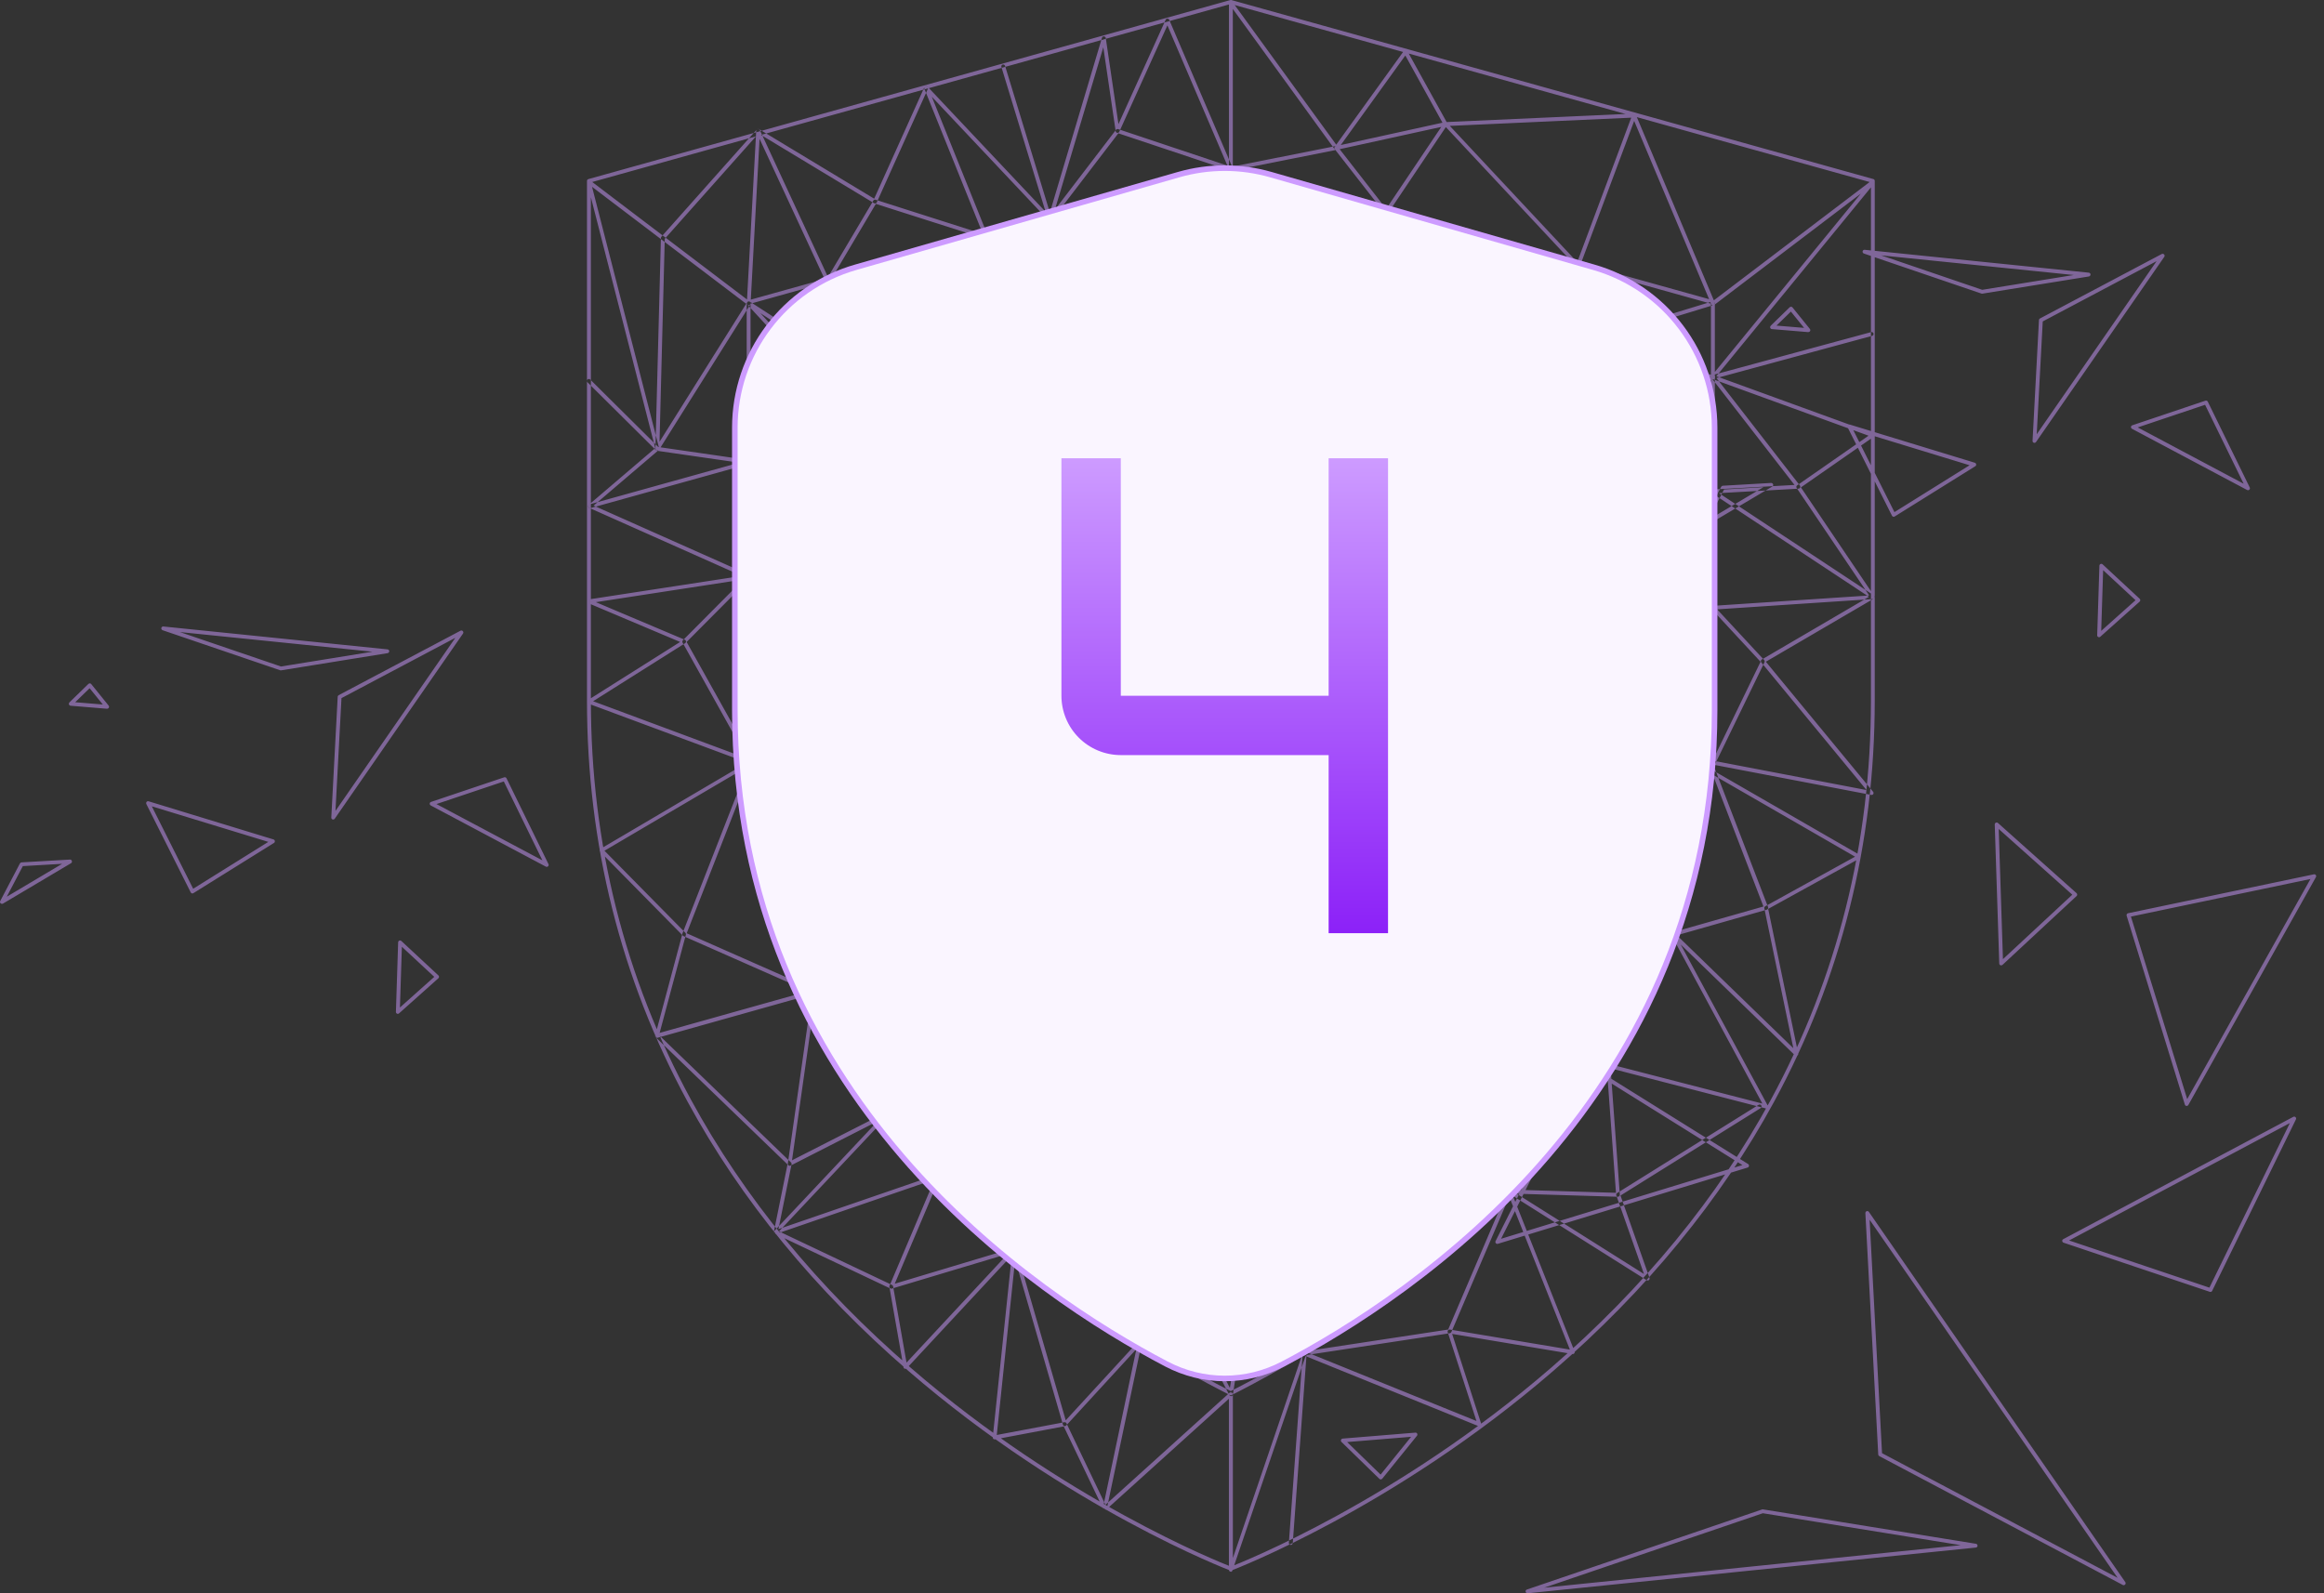<svg width="175" height="120" viewBox="0 0 175 120" fill="none" xmlns="http://www.w3.org/2000/svg">
<rect x="0" y="0" width="175" height="120" fill="#333333" stroke="none"/>
<g clip-path="url(#clip0_2878_1471)">
<path d="M92.685 118.374C92.685 118.374 92.668 118.374 92.66 118.374C92.588 118.361 92.538 118.302 92.538 118.231V105.349L83.303 113.695C83.27 113.725 83.224 113.741 83.177 113.729C83.131 113.72 83.094 113.691 83.073 113.649L80.101 107.432L74.928 108.409C74.882 108.418 74.835 108.405 74.802 108.371C74.768 108.342 74.752 108.296 74.756 108.25L76.189 94.555L68.283 103.048C68.246 103.09 68.187 103.102 68.137 103.09C68.082 103.073 68.044 103.031 68.036 102.976L66.988 97.019L58.365 92.928C58.323 92.907 58.294 92.869 58.285 92.823C58.277 92.777 58.29 92.731 58.323 92.698L66.091 84.444L59.535 87.789C59.489 87.814 59.43 87.81 59.384 87.776C59.338 87.743 59.317 87.692 59.325 87.638L61.136 74.894L49.52 78.16C49.47 78.172 49.415 78.16 49.377 78.122C49.34 78.084 49.327 78.03 49.34 77.98L51.364 70.413L45.198 64.154C45.164 64.121 45.152 64.079 45.156 64.033C45.16 63.987 45.19 63.949 45.227 63.928L56.257 57.434L44.297 52.991C44.246 52.97 44.209 52.924 44.205 52.869C44.2 52.815 44.225 52.76 44.272 52.731L51.214 48.35L44.293 45.425C44.234 45.399 44.196 45.336 44.205 45.273C44.213 45.211 44.263 45.156 44.326 45.148L55.867 43.375L44.381 38.256C44.334 38.235 44.305 38.193 44.297 38.143C44.288 38.093 44.309 38.042 44.347 38.013L49.34 33.75L44.209 13.741C44.192 13.683 44.217 13.62 44.267 13.582C44.318 13.549 44.385 13.549 44.435 13.586L56.252 22.557L56.944 9.855C56.944 9.788 56.994 9.734 57.061 9.721C57.124 9.709 57.191 9.742 57.221 9.805L62.347 20.868L65.764 15.108C65.797 15.049 65.869 15.02 65.932 15.045L74.014 17.623L69.604 6.678C69.579 6.611 69.604 6.54 69.658 6.502C69.717 6.464 69.793 6.472 69.843 6.523L79.053 16.29L84.037 9.776C84.075 9.725 84.142 9.709 84.2 9.725L92.542 12.513V0.226C92.538 0.164 92.576 0.109 92.639 0.088C92.698 0.067 92.765 0.088 92.802 0.143L100.62 10.895L105.726 3.815C105.756 3.773 105.806 3.756 105.852 3.756C105.902 3.756 105.948 3.79 105.969 3.832L108.933 9.193L123.043 8.556C123.106 8.556 123.161 8.589 123.182 8.644L129.055 22.62L140.931 13.599C140.989 13.557 141.073 13.561 141.123 13.616C141.174 13.67 141.178 13.754 141.132 13.808L129.239 28.338L141.065 32.635C141.115 32.651 141.153 32.698 141.161 32.752C141.17 32.807 141.144 32.861 141.098 32.89L135.611 36.709L141.132 44.892C141.161 44.934 141.165 44.993 141.14 45.039C141.119 45.085 141.069 45.118 141.019 45.118L129.302 45.894L132.844 49.713C132.886 49.759 132.895 49.822 132.869 49.876L128.933 57.992L140.046 64.397C140.092 64.423 140.117 64.473 140.117 64.523C140.117 64.573 140.088 64.624 140.042 64.649L133.146 68.455L135.406 79.35C135.418 79.413 135.389 79.476 135.334 79.505C135.28 79.535 135.209 79.526 135.162 79.484L126.56 71.138L133.113 83.27C133.142 83.32 133.133 83.383 133.1 83.429C133.062 83.475 133.004 83.496 132.949 83.479L121.279 80.465L121.974 89.977C121.974 90.019 121.962 90.057 121.937 90.09C121.907 90.12 121.87 90.128 121.828 90.136L113.855 89.897L118.566 101.782C118.587 101.832 118.579 101.886 118.545 101.928C118.512 101.97 118.462 101.991 118.407 101.979L109.348 100.465L111.536 107.235C111.553 107.29 111.536 107.349 111.499 107.386C111.461 107.424 111.398 107.437 111.344 107.416L98.311 102.138L92.802 118.29C92.781 118.348 92.727 118.386 92.664 118.386L92.685 118.374ZM92.689 104.875C92.689 104.875 92.731 104.875 92.748 104.888C92.802 104.913 92.836 104.963 92.836 105.022V117.355L98.105 101.891C98.118 101.853 98.147 101.824 98.181 101.807C98.218 101.79 98.26 101.79 98.294 101.807L111.18 107.026L109.013 100.327C108.996 100.277 109.009 100.226 109.042 100.189C109.076 100.151 109.126 100.13 109.176 100.138L118.214 101.647L113.515 89.797C113.498 89.751 113.502 89.7 113.532 89.658C113.561 89.617 113.607 89.6 113.653 89.596L121.685 89.839L120.985 80.289C120.985 80.243 121.002 80.197 121.035 80.168C121.069 80.138 121.119 80.126 121.165 80.138L132.71 83.119L125.869 70.447C125.835 70.384 125.852 70.304 125.911 70.262C125.965 70.22 126.049 70.224 126.099 70.275L135.041 78.948L132.857 68.413C132.844 68.35 132.874 68.288 132.928 68.258L139.69 64.523L128.682 58.176C128.615 58.139 128.589 58.055 128.623 57.988L132.572 49.843L128.891 45.873C128.853 45.831 128.841 45.772 128.862 45.722C128.883 45.672 128.933 45.634 128.988 45.63L140.755 44.85L135.292 36.755C135.246 36.688 135.263 36.6 135.33 36.554L140.704 32.815L128.946 28.543C128.9 28.526 128.866 28.489 128.853 28.447C128.841 28.401 128.853 28.355 128.883 28.317L140.126 14.58L129.08 22.972C129.042 23.002 128.996 23.01 128.954 22.997C128.912 22.985 128.874 22.955 128.858 22.913L122.951 8.858L108.853 9.495C108.803 9.495 108.749 9.47 108.719 9.419L105.823 4.179L100.734 11.239C100.704 11.277 100.662 11.297 100.616 11.297C100.57 11.297 100.528 11.277 100.499 11.239L92.832 0.675V12.719C92.836 12.765 92.815 12.811 92.777 12.836C92.74 12.865 92.689 12.869 92.647 12.857L84.213 10.04L79.187 16.605C79.162 16.638 79.12 16.659 79.078 16.663C79.032 16.663 78.994 16.646 78.965 16.617L70.166 7.286L74.4 17.799C74.42 17.849 74.408 17.912 74.37 17.954C74.332 17.996 74.274 18.013 74.219 17.992L65.953 15.355L62.456 21.253C62.427 21.299 62.377 21.329 62.322 21.325C62.268 21.325 62.222 21.291 62.197 21.241L57.196 10.455L56.521 22.846C56.521 22.901 56.487 22.947 56.437 22.972C56.391 22.993 56.332 22.989 56.286 22.955L44.582 14.072L49.633 33.762C49.646 33.817 49.633 33.871 49.587 33.909L44.699 38.08L56.428 43.303C56.487 43.328 56.521 43.391 56.512 43.454C56.504 43.517 56.454 43.567 56.391 43.58L44.867 45.353L51.57 48.187C51.62 48.208 51.654 48.254 51.658 48.309C51.662 48.363 51.637 48.413 51.591 48.443L44.661 52.815L56.63 57.263C56.68 57.284 56.718 57.33 56.722 57.384C56.726 57.439 56.701 57.493 56.651 57.523L45.517 64.075L51.612 70.258C51.65 70.296 51.662 70.346 51.65 70.396L49.671 77.795L61.258 74.542C61.304 74.529 61.354 74.542 61.392 74.571C61.429 74.605 61.446 74.651 61.442 74.701L59.639 87.391L66.695 83.794C66.757 83.76 66.833 83.777 66.875 83.836C66.917 83.89 66.913 83.97 66.867 84.024L58.658 92.744L67.172 96.781C67.214 96.802 67.244 96.839 67.252 96.885L68.262 102.628L76.265 94.031C76.307 93.984 76.374 93.972 76.433 93.997C76.491 94.022 76.525 94.081 76.516 94.144L75.058 108.078L80.147 107.118C80.21 107.105 80.277 107.139 80.306 107.198L83.24 113.339L92.58 104.905C92.609 104.88 92.643 104.867 92.677 104.867L92.689 104.875ZM118.826 20.151C118.788 20.151 118.747 20.134 118.721 20.105L108.874 9.57L104.515 16.064C104.49 16.102 104.443 16.127 104.397 16.127C104.351 16.127 104.305 16.106 104.276 16.072L100.507 11.235C100.478 11.197 100.469 11.142 100.486 11.096C100.503 11.05 100.545 11.012 100.591 11.004L108.82 9.197C108.82 9.197 108.828 9.197 108.833 9.197C108.862 9.197 108.895 9.197 108.925 9.218C108.925 9.218 108.933 9.222 108.933 9.227C108.941 9.231 108.95 9.239 108.954 9.248L118.768 19.744L122.913 8.652C122.943 8.577 123.027 8.539 123.102 8.568C123.178 8.598 123.215 8.682 123.186 8.757L118.96 20.067C118.944 20.113 118.902 20.151 118.851 20.159C118.843 20.159 118.83 20.159 118.822 20.159L118.826 20.151ZM100.876 11.235L104.381 15.733L108.531 9.558L100.88 11.235H100.876ZM92.719 12.861L100.65 11.285C100.729 11.268 100.78 11.193 100.763 11.113C100.746 11.033 100.671 10.983 100.591 11L92.66 12.576C92.58 12.593 92.53 12.668 92.547 12.748C92.559 12.819 92.622 12.865 92.689 12.865C92.698 12.865 92.706 12.865 92.719 12.865V12.861ZM79.069 16.659C79.132 16.659 79.191 16.617 79.208 16.554L83.081 3.559L84.012 9.885C84.02 9.948 84.07 9.998 84.133 10.006C84.196 10.015 84.259 9.981 84.284 9.922L87.906 1.912L92.551 12.769C92.584 12.844 92.668 12.878 92.744 12.844C92.819 12.811 92.853 12.727 92.819 12.652L88.044 1.492C88.023 1.438 87.969 1.404 87.91 1.404C87.852 1.404 87.801 1.438 87.776 1.488L84.221 9.348L83.266 2.863C83.257 2.796 83.198 2.746 83.131 2.742C83.064 2.729 83.001 2.779 82.981 2.846L79.057 16.009L75.682 4.959C75.657 4.884 75.577 4.842 75.502 4.863C75.427 4.888 75.38 4.968 75.406 5.043L78.918 16.554C78.935 16.617 78.994 16.659 79.057 16.659H79.069ZM49.625 33.88L56.508 22.922C56.55 22.855 56.529 22.762 56.462 22.721C56.395 22.679 56.303 22.7 56.261 22.767L49.663 33.276L50.057 17.988L57.12 10.052L65.819 15.305C65.852 15.326 65.898 15.33 65.936 15.318C65.974 15.305 66.007 15.276 66.024 15.238L69.876 6.678C69.91 6.607 69.876 6.519 69.805 6.485C69.73 6.452 69.646 6.485 69.612 6.556L65.827 14.965L57.166 9.734C57.108 9.696 57.028 9.709 56.982 9.763L49.805 17.829C49.784 17.854 49.767 17.887 49.767 17.921L49.356 33.792C49.356 33.859 49.398 33.917 49.461 33.934C49.474 33.934 49.491 33.938 49.503 33.938C49.553 33.938 49.6 33.913 49.625 33.871V33.88ZM44.477 38.264L56.416 34.94C56.483 34.923 56.525 34.861 56.521 34.789C56.516 34.722 56.466 34.664 56.395 34.655L49.566 33.666L44.444 28.585C44.385 28.526 44.293 28.531 44.238 28.585C44.184 28.644 44.184 28.736 44.238 28.791L49.394 33.909C49.415 33.93 49.444 33.947 49.474 33.951L55.67 34.848L44.393 37.988C44.318 38.009 44.272 38.089 44.293 38.168C44.309 38.231 44.368 38.273 44.431 38.273C44.444 38.273 44.456 38.273 44.469 38.269L44.477 38.264ZM56.663 57.531C56.734 57.493 56.76 57.405 56.718 57.334L51.704 48.35L56.483 43.546C56.537 43.488 56.537 43.395 56.483 43.341C56.428 43.286 56.336 43.286 56.278 43.341L51.423 48.225C51.377 48.271 51.369 48.342 51.398 48.397L56.466 57.476C56.491 57.523 56.542 57.552 56.592 57.552C56.617 57.552 56.642 57.548 56.663 57.535V57.531ZM61.442 74.748C61.476 74.672 61.442 74.588 61.367 74.555L51.708 70.291L56.726 57.456C56.755 57.38 56.718 57.296 56.642 57.267C56.567 57.237 56.483 57.275 56.454 57.351L51.385 70.317C51.356 70.388 51.39 70.472 51.461 70.501L61.245 74.823C61.245 74.823 61.283 74.835 61.304 74.835C61.358 74.835 61.413 74.802 61.438 74.748H61.442ZM67.16 97.053L76.424 94.274C76.5 94.253 76.546 94.169 76.521 94.094C76.5 94.018 76.416 93.976 76.34 93.997L67.374 96.688L70.782 88.648C70.803 88.594 70.794 88.535 70.752 88.493C70.715 88.451 70.652 88.434 70.597 88.455L58.617 92.576L59.606 87.688C59.614 87.638 59.602 87.588 59.564 87.554L49.575 77.912C49.516 77.858 49.424 77.858 49.369 77.912C49.315 77.967 49.315 78.063 49.369 78.118L59.3 87.701L58.277 92.76C58.269 92.811 58.285 92.865 58.323 92.899C58.361 92.932 58.415 92.945 58.466 92.928L70.379 88.828L66.98 96.852C66.959 96.902 66.967 96.965 67.005 97.007C67.034 97.036 67.072 97.057 67.114 97.057C67.126 97.057 67.143 97.057 67.156 97.053H67.16ZM83.349 113.611L85.974 101.153C85.986 101.09 85.957 101.023 85.898 100.994C85.839 100.964 85.768 100.977 85.722 101.023L80.251 106.975L76.521 94.094C76.5 94.018 76.416 93.972 76.34 93.993C76.265 94.014 76.219 94.098 76.24 94.173L80.042 107.307C80.059 107.357 80.096 107.395 80.147 107.407C80.197 107.42 80.251 107.403 80.285 107.365L85.571 101.61L83.056 113.553C83.039 113.632 83.09 113.708 83.169 113.725C83.177 113.725 83.19 113.725 83.198 113.725C83.266 113.725 83.324 113.678 83.341 113.607L83.349 113.611ZM97.347 116.223L98.382 102.058L109.176 100.415C109.227 100.407 109.268 100.373 109.289 100.327L113.725 89.948L123.995 96.42C124.045 96.454 124.117 96.449 124.163 96.412C124.213 96.374 124.23 96.307 124.209 96.248L122.025 90.044L132.58 83.458C132.647 83.416 132.668 83.324 132.626 83.257C132.584 83.19 132.492 83.169 132.425 83.211L121.769 89.86C121.71 89.897 121.685 89.969 121.71 90.031L123.794 95.955L113.733 89.612C113.695 89.591 113.653 89.583 113.611 89.596C113.569 89.608 113.536 89.637 113.519 89.675L109.05 100.138L98.218 101.786C98.151 101.794 98.101 101.853 98.097 101.92L97.053 116.202C97.049 116.282 97.108 116.353 97.187 116.357C97.187 116.357 97.195 116.357 97.2 116.357C97.275 116.357 97.338 116.298 97.347 116.223ZM126.041 70.509L133.041 68.514C133.079 68.501 133.113 68.476 133.133 68.439C133.15 68.401 133.154 68.359 133.138 68.321L129.013 57.594L140.91 59.87C140.973 59.883 141.031 59.853 141.061 59.803C141.09 59.748 141.086 59.686 141.048 59.635L132.97 49.839L141.094 45.089C141.136 45.064 141.165 45.018 141.165 44.968C141.165 44.917 141.14 44.871 141.098 44.842L129.44 37.141L135.427 36.806C135.481 36.806 135.527 36.768 135.552 36.722C135.573 36.672 135.569 36.617 135.536 36.571L129.252 28.476L140.977 25.294C141.052 25.273 141.098 25.194 141.077 25.114C141.056 25.035 140.977 24.993 140.897 25.014L128.962 28.25C128.916 28.262 128.879 28.3 128.862 28.342C128.845 28.388 128.853 28.439 128.883 28.476L135.129 36.525L128.983 36.869C128.921 36.869 128.866 36.915 128.849 36.978C128.833 37.036 128.858 37.103 128.908 37.137L140.738 44.951L132.668 49.671C132.63 49.692 132.605 49.73 132.597 49.772C132.589 49.813 132.597 49.855 132.626 49.889L140.553 59.505L128.795 57.254C128.744 57.246 128.69 57.263 128.656 57.305C128.623 57.346 128.615 57.401 128.631 57.451L132.79 68.275L125.944 70.224C125.869 70.245 125.823 70.329 125.844 70.404C125.86 70.467 125.919 70.509 125.982 70.509C125.995 70.509 126.007 70.509 126.02 70.505L126.041 70.509ZM80.122 59.367C80.163 59.355 80.201 59.321 80.218 59.279L82.461 53.326L86.271 56.521C86.309 56.55 86.355 56.563 86.401 56.55L93.469 54.68C93.544 54.659 93.595 54.58 93.574 54.504C93.553 54.425 93.473 54.379 93.398 54.4L86.401 56.248L82.49 52.974C82.452 52.945 82.406 52.937 82.36 52.945C82.314 52.958 82.276 52.991 82.26 53.033L80.013 58.998L76.349 56.307L74.081 53.004C74.039 52.941 73.955 52.924 73.888 52.958L67.139 56.755L65.152 53.016C65.114 52.945 65.026 52.92 64.959 52.953L57.233 56.91L60.599 53.192C60.637 53.15 60.65 53.092 60.625 53.037L56.546 43.471L60.595 39.22C60.65 39.166 60.65 39.078 60.595 39.019L56.554 34.777L60.616 27.386C60.646 27.332 60.637 27.265 60.595 27.219L57.254 23.584L62.373 26.892C62.419 26.921 62.477 26.921 62.524 26.896C62.57 26.871 62.599 26.82 62.599 26.766L62.482 21.375L72.341 24.142C72.417 24.163 72.496 24.121 72.522 24.045L74.311 18.21L77.045 22.742C77.074 22.792 77.129 22.817 77.187 22.813C77.246 22.805 77.292 22.767 77.309 22.712L79.145 16.772L84.033 20.843C84.087 20.889 84.171 20.889 84.225 20.838L92.794 12.828C92.853 12.773 92.857 12.681 92.802 12.622C92.748 12.563 92.656 12.559 92.597 12.614L84.125 20.537L79.17 16.407C79.132 16.378 79.082 16.366 79.036 16.378C78.99 16.391 78.952 16.428 78.939 16.475L77.133 22.314L74.4 17.782C74.37 17.732 74.316 17.711 74.257 17.711C74.198 17.72 74.152 17.757 74.135 17.812L72.291 23.823L62.381 21.044C62.335 21.031 62.289 21.044 62.251 21.069C62.213 21.098 62.192 21.14 62.197 21.186L62.314 26.498L56.47 22.721C56.407 22.679 56.328 22.691 56.282 22.75C56.236 22.805 56.236 22.888 56.282 22.943L60.323 27.34L56.257 34.731C56.227 34.785 56.236 34.856 56.278 34.903L60.298 39.124L56.278 43.345C56.236 43.387 56.227 43.45 56.248 43.505L60.327 53.071L56.487 57.313C56.441 57.363 56.437 57.443 56.479 57.497C56.521 57.552 56.596 57.569 56.659 57.539L64.968 53.284L66.954 57.028C66.971 57.061 67.005 57.087 67.043 57.099C67.08 57.108 67.122 57.108 67.156 57.087L73.917 53.284L76.122 56.5C76.122 56.5 76.143 56.525 76.156 56.533L79.996 59.355C80.021 59.371 80.05 59.384 80.084 59.384C80.096 59.384 80.113 59.384 80.126 59.38L80.122 59.367ZM93.549 100.356C93.595 100.289 93.582 100.201 93.515 100.155L88.472 96.546L83.328 90.882C83.287 90.836 83.219 90.82 83.161 90.849L76.324 94.005C76.252 94.039 76.219 94.127 76.252 94.198C76.286 94.27 76.374 94.303 76.445 94.27L83.186 91.159L88.283 96.768L93.352 100.394C93.377 100.411 93.406 100.419 93.435 100.419C93.481 100.419 93.523 100.398 93.553 100.361L93.549 100.356ZM93.494 100.402C93.565 100.369 93.595 100.281 93.561 100.21L87.898 88.623C87.868 88.56 87.797 88.531 87.73 88.547C87.663 88.564 87.617 88.631 87.625 88.698L88.221 96.659C88.225 96.739 88.288 96.797 88.376 96.793C88.455 96.789 88.514 96.718 88.51 96.638L87.969 89.432L93.301 100.34C93.326 100.39 93.377 100.419 93.431 100.419C93.452 100.419 93.473 100.415 93.494 100.402ZM87.86 88.799L93.523 84.36C93.574 84.322 93.595 84.251 93.57 84.192C93.549 84.133 93.49 84.096 93.423 84.1L79.438 85.064L77.82 76.986C77.808 76.923 77.757 76.877 77.694 76.869C77.636 76.86 77.573 76.898 77.543 76.952L75.179 82.272C75.146 82.343 75.179 82.431 75.255 82.465C75.33 82.499 75.414 82.465 75.448 82.389L77.627 77.489L79.178 85.244C79.191 85.316 79.258 85.366 79.329 85.362L92.97 84.418L87.68 88.564C87.617 88.615 87.604 88.707 87.655 88.77C87.684 88.807 87.726 88.824 87.768 88.824C87.801 88.824 87.831 88.816 87.856 88.795L87.86 88.799ZM93.536 84.347C93.595 84.293 93.595 84.2 93.536 84.142L84.083 74.588C84.045 74.546 83.982 74.534 83.928 74.555L77.627 76.881C77.552 76.91 77.514 76.994 77.539 77.07C77.569 77.145 77.653 77.183 77.728 77.158L83.941 74.865L93.331 84.351C93.36 84.381 93.398 84.393 93.435 84.393C93.473 84.393 93.511 84.381 93.536 84.351V84.347ZM83.995 74.835L93.448 73.838C93.528 73.829 93.586 73.758 93.578 73.678C93.57 73.599 93.498 73.536 93.419 73.549L83.966 74.546C83.886 74.555 83.827 74.626 83.836 74.706C83.844 74.781 83.907 74.835 83.978 74.835C83.982 74.835 83.987 74.835 83.995 74.835ZM93.565 84.305C93.599 84.234 93.565 84.146 93.494 84.112L77.74 76.885C77.669 76.852 77.581 76.885 77.548 76.957C77.514 77.028 77.548 77.116 77.619 77.15L93.372 84.376C93.372 84.376 93.414 84.389 93.431 84.389C93.486 84.389 93.54 84.356 93.565 84.305ZM83.219 91.126C83.173 91.126 83.127 91.105 83.098 91.063L79.212 85.324L75.225 82.457C75.225 82.457 75.2 82.436 75.192 82.423L70.669 76.189L66.896 83.995C66.867 84.054 66.804 84.087 66.741 84.075C66.678 84.066 66.627 84.016 66.619 83.953L65.148 73.871L60.834 74.835C60.784 74.844 60.729 74.831 60.696 74.794C60.662 74.756 60.65 74.701 60.662 74.651L63.555 65.089L56.479 57.506C56.441 57.464 56.428 57.405 56.449 57.351C56.47 57.3 56.521 57.263 56.579 57.263L67.072 56.81C67.118 56.81 67.168 56.831 67.198 56.873C67.227 56.915 67.231 56.965 67.214 57.011L63.966 64.854L71.385 63.253C71.457 63.236 71.528 63.278 71.553 63.345L73.989 70.023L79.954 59.162C79.992 59.095 80.075 59.065 80.142 59.099L87.977 62.754L86.225 56.449C86.204 56.374 86.25 56.29 86.326 56.269C86.405 56.248 86.485 56.294 86.506 56.37L88.346 62.98C88.363 63.035 88.346 63.094 88.3 63.131C88.258 63.169 88.195 63.178 88.145 63.152L80.147 59.422L74.094 70.442C74.068 70.493 74.01 70.518 73.955 70.518C73.896 70.518 73.85 70.476 73.829 70.421L71.327 63.559L63.844 65.177L61.027 74.496L65.253 73.553C65.29 73.544 65.332 73.553 65.366 73.574C65.399 73.599 65.42 73.632 65.429 73.674L66.854 83.442L70.526 75.846C70.547 75.8 70.593 75.77 70.644 75.766C70.694 75.762 70.744 75.783 70.773 75.825L75.427 82.239L79.413 85.106C79.413 85.106 79.438 85.127 79.447 85.144L83.345 90.903C83.391 90.971 83.374 91.058 83.308 91.105C83.282 91.121 83.253 91.13 83.228 91.13L83.219 91.126ZM56.915 57.535L63.676 64.783L66.858 57.103L56.91 57.531L56.915 57.535ZM70.648 76.051C70.648 76.051 70.61 76.051 70.593 76.039L65.223 73.825C65.177 73.808 65.144 73.766 65.135 73.716L63.584 65.072C63.576 65.018 63.597 64.963 63.643 64.93C63.689 64.896 63.748 64.892 63.798 64.917L74.031 70.237C74.064 70.254 74.094 70.287 74.102 70.325C74.114 70.363 74.106 70.404 74.085 70.438L70.773 75.976C70.748 76.022 70.698 76.047 70.648 76.047V76.051ZM65.408 73.591L70.589 75.724L73.758 70.43L63.924 65.32L65.408 73.595V73.591ZM70.727 76.026C70.794 75.984 70.815 75.892 70.773 75.825L63.852 64.972C63.81 64.905 63.718 64.884 63.651 64.926C63.584 64.968 63.563 65.06 63.605 65.127L70.526 75.98C70.555 76.022 70.602 76.047 70.648 76.047C70.673 76.047 70.702 76.039 70.727 76.026ZM71.415 63.534C71.365 63.534 71.323 63.509 71.293 63.471L66.963 57.036C66.933 56.994 66.929 56.936 66.954 56.89C66.975 56.843 67.026 56.814 67.076 56.81L76.236 56.265C76.294 56.265 76.345 56.29 76.37 56.34C76.395 56.391 76.395 56.449 76.361 56.495L71.536 63.475C71.511 63.513 71.465 63.538 71.415 63.538V63.534ZM67.344 57.082L71.415 63.131L75.951 56.571L67.344 57.082ZM73.959 70.513C73.93 70.513 73.901 70.505 73.876 70.484C73.829 70.451 73.808 70.396 73.817 70.342L76.097 56.378C76.106 56.332 76.131 56.294 76.173 56.273L82.326 52.949C82.398 52.911 82.482 52.937 82.519 53.004L88.325 62.934C88.325 62.934 88.325 62.939 88.325 62.943C88.342 62.972 88.346 63.002 88.342 63.031C88.342 63.031 88.342 63.043 88.342 63.048L86.753 68.405C86.732 68.48 86.653 68.526 86.573 68.501C86.498 68.48 86.451 68.397 86.477 68.321L87.969 63.291L74.031 70.488C74.031 70.488 73.989 70.505 73.963 70.505L73.959 70.513ZM76.374 56.5L74.152 70.107L88.002 62.96L82.343 53.28L76.374 56.504V56.5ZM73.984 70.513L86.137 68.518C86.217 68.506 86.271 68.43 86.259 68.35C86.246 68.271 86.175 68.221 86.091 68.229L73.938 70.224C73.859 70.237 73.804 70.312 73.817 70.392C73.829 70.463 73.892 70.513 73.959 70.513C73.968 70.513 73.976 70.513 73.984 70.513ZM101.048 47.801L103.123 40.155C103.136 40.105 103.123 40.054 103.089 40.017L95.2 31.423L96.797 20.855C96.806 20.792 96.776 20.729 96.718 20.704L92.144 18.445L92.836 12.731C92.844 12.652 92.79 12.58 92.71 12.568C92.626 12.563 92.559 12.614 92.547 12.693L91.842 18.508C91.834 18.571 91.868 18.629 91.922 18.654L96.496 20.91L94.903 31.44C94.894 31.482 94.911 31.528 94.94 31.561L102.821 40.147L100.805 47.587L92.014 46.145C91.939 46.133 91.859 46.187 91.847 46.267C91.834 46.347 91.888 46.422 91.968 46.435L100.889 47.898C100.889 47.898 100.905 47.898 100.914 47.898C100.977 47.898 101.035 47.856 101.052 47.789L101.048 47.801ZM101.237 54.634L110.044 44.536C110.073 44.502 110.086 44.46 110.078 44.418C110.073 44.377 110.048 44.339 110.01 44.318L103.06 39.996C103.014 39.967 102.96 39.967 102.913 39.996L91.918 46.179C91.847 46.217 91.821 46.309 91.863 46.376C91.905 46.447 91.993 46.472 92.06 46.431L102.98 40.289L109.713 44.477L101.014 54.45C100.96 54.508 100.968 54.601 101.027 54.655C101.056 54.68 101.09 54.689 101.123 54.689C101.165 54.689 101.203 54.672 101.232 54.639L101.237 54.634ZM103.484 24.716C103.458 24.716 103.437 24.712 103.412 24.699L96.588 20.968C96.542 20.943 96.512 20.897 96.512 20.847C96.512 20.797 96.537 20.746 96.579 20.721L104.309 15.863C104.355 15.833 104.414 15.833 104.464 15.863C104.511 15.892 104.54 15.946 104.532 16.001L103.626 24.59C103.622 24.641 103.593 24.683 103.551 24.703C103.53 24.716 103.504 24.72 103.484 24.72V24.716ZM96.944 20.83L103.362 24.339L104.213 16.261L96.944 20.826V20.83ZM115.636 51.235C115.594 51.235 115.552 51.218 115.527 51.184L109.826 44.536C109.826 44.536 109.801 44.502 109.797 44.481L105.647 29.65L95.079 31.62C95.011 31.633 94.949 31.599 94.919 31.541C94.89 31.482 94.907 31.411 94.957 31.364L103.391 24.46C103.391 24.46 103.412 24.444 103.425 24.439L111.859 20.709C111.909 20.688 111.968 20.696 112.014 20.729L118.235 26.024L129.038 28.258C129.101 28.271 129.147 28.321 129.151 28.384C129.159 28.447 129.122 28.506 129.063 28.531L121.119 31.96L120.511 39.904L128.95 36.885C128.996 36.869 129.046 36.877 129.084 36.902C129.122 36.927 129.147 36.973 129.147 37.02V45.756C129.151 45.814 129.118 45.869 129.059 45.89L115.691 51.218C115.691 51.218 115.657 51.226 115.636 51.226V51.235ZM110.065 44.368L115.678 50.912L128.858 45.659V37.229L120.398 40.252C120.352 40.268 120.298 40.26 120.26 40.231C120.222 40.201 120.201 40.155 120.201 40.105L120.83 31.851C120.83 31.796 120.868 31.75 120.918 31.729L128.518 28.447L118.13 26.301C118.105 26.296 118.084 26.284 118.067 26.267L111.888 21.006L103.555 24.695L95.573 31.226L105.714 29.336C105.789 29.319 105.86 29.369 105.881 29.44L110.061 44.368H110.065ZM129.122 37.103C129.164 37.036 129.147 36.944 129.08 36.902L121.098 31.763L118.302 26.091C118.273 26.037 118.214 25.999 118.155 26.011C118.097 26.015 118.047 26.062 118.03 26.12L115.645 35.209L112.065 20.801C112.052 20.746 112.006 20.704 111.951 20.692C111.897 20.683 111.838 20.704 111.805 20.75L105.781 29.189L103.622 24.506C103.588 24.435 103.5 24.402 103.429 24.435C103.358 24.469 103.324 24.557 103.358 24.628L105.621 29.537C105.642 29.583 105.689 29.616 105.739 29.621C105.789 29.625 105.839 29.604 105.869 29.562L111.855 21.178L115.498 35.833C115.515 35.896 115.573 35.942 115.636 35.942C115.703 35.942 115.762 35.896 115.779 35.833L118.21 26.569L120.855 31.926C120.868 31.951 120.884 31.968 120.905 31.985L128.925 37.145C128.95 37.162 128.975 37.166 129.004 37.166C129.05 37.166 129.101 37.141 129.126 37.099L129.122 37.103ZM115.766 51.147L120.482 40.176C120.507 40.122 120.495 40.059 120.453 40.017C120.411 39.975 120.348 39.962 120.293 39.983L110.316 44.125L115.741 35.9L121.065 31.981C121.128 31.935 121.144 31.842 121.094 31.775C121.048 31.712 120.956 31.696 120.889 31.746L115.544 35.682C115.544 35.682 115.519 35.703 115.51 35.72L109.809 44.364C109.776 44.418 109.78 44.486 109.818 44.536C109.86 44.586 109.927 44.603 109.985 44.578L120.071 40.394L115.498 51.033C115.464 51.109 115.498 51.193 115.573 51.226C115.59 51.235 115.611 51.239 115.632 51.239C115.686 51.239 115.741 51.205 115.766 51.151V51.147ZM92.714 105.165C92.777 105.156 92.823 105.106 92.836 105.043L93.549 100.465L98.197 102.071C98.256 102.092 98.319 102.071 98.357 102.025L108.799 89.021L113.628 89.876C113.704 89.885 113.771 89.843 113.792 89.772L116.718 79.665L121.107 80.407C121.144 80.415 121.186 80.407 121.22 80.377C121.253 80.352 121.27 80.314 121.274 80.277L122.347 68.598L125.927 70.488C125.978 70.513 126.041 70.509 126.087 70.472C126.133 70.434 126.15 70.375 126.137 70.321L124.016 62.607L128.887 57.493C128.916 57.464 128.929 57.422 128.925 57.38C128.925 57.338 128.9 57.3 128.866 57.275L124.959 54.412C124.896 54.362 124.804 54.379 124.758 54.441C124.712 54.504 124.724 54.596 124.787 54.643L128.56 57.409L123.748 62.461C123.714 62.498 123.697 62.549 123.714 62.599L125.768 70.065L122.293 68.229C122.251 68.208 122.201 68.208 122.155 68.229C122.113 68.25 122.083 68.296 122.079 68.342L121.002 80.08L116.638 79.342C116.563 79.329 116.495 79.375 116.475 79.447L113.549 89.549L108.761 88.703C108.711 88.694 108.656 88.715 108.623 88.753L98.189 101.744L93.473 100.117C93.431 100.105 93.389 100.109 93.352 100.13C93.314 100.151 93.289 100.189 93.284 100.231L92.614 104.54L88.493 96.558C88.468 96.512 88.422 96.479 88.367 96.479C88.317 96.479 88.267 96.508 88.241 96.554L85.71 101.031C85.672 101.103 85.693 101.191 85.764 101.228C85.831 101.266 85.923 101.245 85.961 101.174L88.363 96.927L92.568 105.064C92.593 105.114 92.643 105.144 92.698 105.144C92.706 105.144 92.714 105.144 92.723 105.144L92.714 105.165ZM85.869 101.262C85.948 101.241 85.995 101.161 85.974 101.086L83.391 91.054L87.835 88.812C87.885 88.786 87.919 88.732 87.915 88.677C87.91 88.623 87.877 88.569 87.826 88.547L79.38 85.081C79.342 85.064 79.3 85.068 79.262 85.081C79.225 85.097 79.199 85.131 79.187 85.169L76.47 93.419L75.464 82.318C75.46 82.26 75.418 82.209 75.359 82.192C75.301 82.176 75.238 82.197 75.204 82.247L70.799 88.149V76.072L77.661 77.158C77.719 77.17 77.77 77.141 77.803 77.099C77.837 77.053 77.837 76.994 77.812 76.944L74.303 70.669L83.928 74.819C83.961 74.835 84.003 74.835 84.041 74.819C84.079 74.806 84.104 74.777 84.121 74.739L86.682 68.598L93.352 73.8C93.406 73.842 93.481 73.842 93.532 73.8C93.582 73.758 93.599 73.683 93.57 73.624L88.468 63.211L93.41 64.188C93.473 64.2 93.536 64.171 93.565 64.117C93.595 64.062 93.586 63.995 93.544 63.949L86.598 56.437L91.972 53.276L93.335 54.639C93.381 54.685 93.448 54.693 93.507 54.664C93.561 54.634 93.595 54.571 93.582 54.508L92.211 46.686L101.035 54.639C101.077 54.676 101.14 54.685 101.195 54.664C101.249 54.639 101.283 54.584 101.279 54.525L101.065 47.856L109.78 44.645L109.017 54.517C109.017 54.571 109.038 54.622 109.084 54.651C109.126 54.68 109.185 54.68 109.231 54.659L115.653 51.239L124.833 54.668C124.905 54.693 124.984 54.664 125.014 54.592L129.139 45.814C129.168 45.747 129.147 45.672 129.088 45.63L120.453 40L115.716 35.666L105.827 29.348C105.789 29.323 105.739 29.319 105.697 29.336C105.655 29.352 105.621 29.39 105.609 29.436L102.884 39.929L92.211 36.751L95.179 31.541C95.196 31.507 95.204 31.469 95.196 31.436L92.174 18.638L104.368 16.127L111.847 20.952C111.876 20.968 111.909 20.977 111.943 20.973L118.671 20.163L118.03 26.133C118.026 26.183 118.042 26.229 118.08 26.259C118.118 26.288 118.168 26.301 118.214 26.284L129.046 22.972C129.122 22.947 129.168 22.867 129.143 22.792C129.118 22.716 129.038 22.674 128.962 22.695L118.34 25.944L118.977 20.013C118.981 19.966 118.965 19.925 118.935 19.895C118.906 19.866 118.86 19.849 118.814 19.853L111.956 20.679L104.473 15.85C104.439 15.829 104.402 15.821 104.364 15.829L91.964 18.382C91.926 18.39 91.893 18.411 91.872 18.445C91.851 18.478 91.842 18.516 91.851 18.558L94.894 31.444L91.863 36.764C91.842 36.801 91.838 36.848 91.855 36.89C91.872 36.931 91.905 36.961 91.947 36.973L102.943 40.247C102.98 40.26 103.022 40.256 103.056 40.235C103.089 40.214 103.115 40.184 103.127 40.147L105.839 29.704L115.54 35.896L120.272 40.231L128.82 45.806L124.804 54.349L115.686 50.945C115.649 50.933 115.603 50.933 115.569 50.954L109.323 54.282L110.082 44.448C110.082 44.397 110.065 44.351 110.023 44.322C109.985 44.293 109.931 44.284 109.885 44.301L100.859 47.625C100.801 47.646 100.763 47.705 100.763 47.768L100.968 54.203L92.085 46.196C92.039 46.154 91.972 46.145 91.918 46.175C91.863 46.204 91.834 46.267 91.847 46.326L93.209 54.11L92.09 52.991C92.044 52.945 91.972 52.937 91.914 52.97L86.288 56.282C86.25 56.303 86.225 56.34 86.217 56.386C86.208 56.428 86.225 56.475 86.254 56.508L93.02 63.827L88.229 62.88C88.174 62.867 88.12 62.888 88.086 62.934C88.053 62.98 88.049 63.039 88.07 63.085L93.02 73.196L86.699 68.267C86.665 68.237 86.615 68.229 86.573 68.242C86.531 68.254 86.493 68.283 86.477 68.325L83.898 74.504L74.014 70.241C73.955 70.216 73.888 70.233 73.846 70.279C73.804 70.325 73.796 70.392 73.829 70.447L77.401 76.835L70.664 75.77C70.618 75.762 70.581 75.775 70.547 75.804C70.513 75.833 70.497 75.871 70.497 75.913V88.598C70.497 88.661 70.539 88.715 70.597 88.736C70.656 88.753 70.723 88.736 70.761 88.686L75.2 82.737L76.236 94.161C76.24 94.228 76.294 94.282 76.365 94.29C76.433 94.295 76.5 94.257 76.521 94.19L79.409 85.42L87.416 88.707L83.152 90.857C83.09 90.887 83.06 90.958 83.077 91.025L85.689 101.17C85.705 101.237 85.764 101.279 85.831 101.279C85.844 101.279 85.856 101.279 85.869 101.274V101.262ZM93.427 100.419C93.402 100.419 93.377 100.411 93.356 100.398C93.31 100.373 93.284 100.323 93.284 100.272V54.538C93.284 54.458 93.352 54.391 93.431 54.391H124.875C124.913 54.391 124.955 54.408 124.98 54.437C125.009 54.467 125.022 54.504 125.022 54.542C124.972 55.624 124.888 56.705 124.775 57.757C123.37 70.644 117.003 82.062 105.852 91.7C102.13 94.919 97.971 97.845 93.502 100.394C93.481 100.407 93.456 100.411 93.431 100.411L93.427 100.419ZM93.574 54.685V100.021C97.946 97.51 102.012 94.638 105.659 91.482C116.751 81.895 123.085 70.539 124.481 57.728C124.59 56.73 124.67 55.707 124.72 54.685H93.574ZM91.985 53.238H60.49C60.411 53.238 60.344 53.171 60.344 53.092V27.311C60.344 27.244 60.386 27.189 60.449 27.172L91.943 18.39C91.985 18.378 92.035 18.39 92.069 18.415C92.106 18.445 92.127 18.487 92.127 18.533V53.096C92.127 53.175 92.06 53.242 91.981 53.242L91.985 53.238ZM60.633 52.949H91.838V18.726L60.633 27.428V52.949ZM92.685 118.294C92.685 118.294 92.651 118.294 92.635 118.285C92.513 118.239 80.386 113.611 68.422 103.27C61.392 97.196 55.791 90.363 51.771 82.968C46.749 73.72 44.2 63.563 44.2 52.773V13.628C44.2 13.561 44.242 13.507 44.305 13.49L92.647 0.004C92.672 -0.004 92.698 -0.004 92.727 0.004L141.065 13.486C141.128 13.502 141.17 13.561 141.17 13.624V52.769C141.17 63.559 138.621 73.716 133.599 82.964C129.583 90.358 123.978 97.187 116.948 103.266C104.984 113.607 92.857 118.235 92.735 118.281C92.719 118.29 92.702 118.29 92.685 118.29V118.294ZM44.494 13.737V52.773C44.494 63.513 47.03 73.624 52.031 82.825C56.03 90.191 61.61 96.994 68.615 103.048C80.147 113.012 91.817 117.653 92.689 117.992C93.561 117.653 105.24 113.008 116.772 103.039C123.773 96.986 129.352 90.182 133.351 82.821C138.348 73.62 140.884 63.509 140.884 52.773V13.737L92.685 0.298L44.49 13.737H44.494ZM92.681 105.085C92.66 105.085 92.635 105.081 92.614 105.068C88.526 103.006 82.377 99.438 76.278 94.165C64.653 84.117 58.009 72.174 56.537 58.663C56.328 56.739 56.223 54.76 56.223 52.773C56.223 52.76 56.223 52.748 56.227 52.735V22.762C56.227 22.695 56.269 22.641 56.332 22.624L92.639 12.501C92.664 12.492 92.689 12.492 92.719 12.501L129.025 22.624C129.088 22.641 129.13 22.7 129.13 22.762V52.735C129.13 52.735 129.134 52.76 129.134 52.777C129.134 54.764 129.03 56.743 128.82 58.667C127.349 72.178 120.704 84.121 109.08 94.169C102.98 99.442 96.827 103.01 92.744 105.072C92.723 105.085 92.702 105.089 92.677 105.089L92.681 105.085ZM56.512 52.811C56.512 54.773 56.621 56.73 56.827 58.629C58.29 72.065 64.9 83.945 76.466 93.943C82.511 99.17 88.606 102.712 92.677 104.775C96.747 102.712 102.842 99.17 108.887 93.943C120.453 83.945 127.063 72.065 128.526 58.629C128.732 56.73 128.841 54.773 128.841 52.811C128.841 52.798 128.837 52.786 128.837 52.773V22.872L92.677 12.786L56.516 22.872V52.773C56.516 52.773 56.516 52.798 56.512 52.811ZM91.939 100.335C91.914 100.335 91.888 100.331 91.868 100.319C87.395 97.77 83.24 94.844 79.518 91.624C68.367 81.987 62 70.568 60.595 57.682C60.482 56.63 60.398 55.548 60.348 54.467C60.348 54.429 60.361 54.387 60.39 54.362C60.419 54.332 60.457 54.316 60.495 54.316H91.939C92.018 54.316 92.085 54.383 92.085 54.462V100.197C92.085 100.247 92.056 100.298 92.014 100.323C91.993 100.335 91.968 100.344 91.943 100.344L91.939 100.335ZM60.646 54.605C60.696 55.632 60.776 56.655 60.885 57.648C62.28 70.459 68.615 81.815 79.707 91.402C83.358 94.555 87.42 97.43 91.792 99.941V54.605H60.646ZM124.879 53.159H93.385C93.305 53.159 93.238 53.092 93.238 53.012V18.453C93.238 18.407 93.259 18.365 93.297 18.336C93.335 18.306 93.381 18.298 93.423 18.311L124.917 27.093C124.98 27.11 125.022 27.168 125.022 27.231V53.012C125.022 53.092 124.955 53.159 124.875 53.159H124.879ZM93.528 52.869H124.733V27.349L93.528 18.646V52.869ZM166.447 97.305C166.447 97.305 166.418 97.305 166.401 97.296L155.389 93.595C155.334 93.578 155.297 93.528 155.288 93.469C155.284 93.41 155.313 93.356 155.364 93.331L172.689 84.117C172.744 84.087 172.811 84.096 172.857 84.142C172.903 84.184 172.916 84.255 172.886 84.309L166.577 97.225C166.552 97.275 166.502 97.305 166.447 97.305ZM155.8 93.427L166.372 96.982L172.429 84.586L155.8 93.431V93.427ZM115.024 120C114.957 120 114.898 119.954 114.882 119.887C114.865 119.816 114.907 119.74 114.978 119.719L132.689 113.687C132.71 113.678 132.735 113.678 132.76 113.683L148.791 116.273C148.862 116.286 148.916 116.349 148.912 116.42C148.912 116.491 148.853 116.554 148.782 116.558L115.041 120C115.041 120 115.032 120 115.024 120ZM132.744 113.972L116.277 119.581L147.646 116.378L132.744 113.972ZM159.916 119.392C159.891 119.392 159.87 119.388 159.849 119.375L141.509 109.667C141.463 109.642 141.434 109.595 141.434 109.545L140.465 91.369C140.465 91.302 140.503 91.243 140.562 91.222C140.625 91.201 140.692 91.222 140.729 91.276L160.038 119.162C160.075 119.216 160.071 119.292 160.025 119.342C159.996 119.375 159.958 119.392 159.916 119.392ZM141.719 109.449L159.459 118.839L140.784 91.868L141.719 109.449ZM100.993 84.905H100.985L93.704 84.486C93.653 84.486 93.607 84.452 93.582 84.406L90.614 78.738C90.585 78.68 90.597 78.608 90.644 78.566C90.69 78.52 90.761 78.512 90.82 78.545L101.069 84.632C101.128 84.666 101.153 84.737 101.136 84.8C101.119 84.863 101.061 84.905 100.998 84.905H100.993ZM93.8 84.2L100.402 84.582L91.109 79.061L93.8 84.2ZM112.748 93.687C112.706 93.687 112.664 93.67 112.639 93.637C112.601 93.591 112.593 93.532 112.618 93.477L119.296 80.168C119.312 80.13 119.346 80.105 119.388 80.092C119.426 80.08 119.472 80.088 119.505 80.109L131.633 87.671C131.683 87.701 131.708 87.755 131.7 87.814C131.691 87.873 131.654 87.919 131.599 87.936L112.798 93.678C112.798 93.678 112.769 93.683 112.756 93.683L112.748 93.687ZM119.484 80.44L113.033 93.301L131.205 87.751L119.484 80.44ZM164.661 83.295C164.661 83.295 164.653 83.295 164.645 83.295C164.586 83.291 164.54 83.249 164.523 83.194L160.138 68.967C160.126 68.929 160.13 68.887 160.151 68.849C160.172 68.812 160.205 68.791 160.247 68.782L174.236 65.852C174.29 65.84 174.349 65.86 174.383 65.906C174.416 65.953 174.42 66.016 174.391 66.062L164.787 83.219C164.762 83.266 164.712 83.295 164.661 83.295ZM160.461 69.034L164.699 82.784L173.98 66.204L160.461 69.034ZM150.69 72.71C150.69 72.71 150.652 72.71 150.635 72.698C150.585 72.677 150.547 72.626 150.547 72.568L150.207 62.1C150.207 62.041 150.237 61.987 150.291 61.962C150.346 61.937 150.404 61.945 150.451 61.987L156.366 67.269C156.395 67.298 156.412 67.336 156.416 67.378C156.416 67.42 156.399 67.458 156.37 67.487L150.794 72.668C150.765 72.693 150.731 72.706 150.694 72.706L150.69 72.71ZM150.505 62.436L150.824 72.241L156.047 67.386L150.505 62.436ZM103.974 111.427C103.936 111.427 103.899 111.411 103.873 111.385L101.014 108.602C100.973 108.564 100.96 108.501 100.981 108.447C101.002 108.392 101.048 108.355 101.107 108.35L106.577 107.902C106.632 107.894 106.69 107.927 106.716 107.977C106.741 108.028 106.737 108.091 106.699 108.137L104.087 111.369C104.062 111.402 104.024 111.419 103.982 111.423H103.974V111.427ZM101.446 108.615L103.961 111.063L106.259 108.216L101.446 108.61V108.615ZM41.165 65.286C41.14 65.286 41.119 65.282 41.098 65.269L32.433 60.662C32.383 60.633 32.354 60.578 32.358 60.524C32.362 60.465 32.4 60.415 32.459 60.398L37.967 58.545C38.034 58.524 38.114 58.554 38.143 58.621L41.3 65.081C41.329 65.135 41.316 65.207 41.27 65.248C41.241 65.273 41.207 65.29 41.17 65.29L41.165 65.286ZM32.869 60.562L40.843 64.8L37.938 58.856L32.869 60.558V60.562ZM21.149 50.493C21.149 50.493 21.115 50.493 21.102 50.484L12.245 47.466C12.174 47.441 12.136 47.37 12.148 47.298C12.165 47.227 12.232 47.172 12.303 47.185L29.18 48.908C29.252 48.916 29.31 48.975 29.31 49.046C29.31 49.118 29.26 49.181 29.189 49.193L21.17 50.488C21.17 50.488 21.153 50.488 21.144 50.488L21.149 50.493ZM13.544 47.604L21.157 50.199L28.049 49.084L13.544 47.604ZM25.089 61.727C25.089 61.727 25.055 61.727 25.043 61.719C24.98 61.698 24.942 61.639 24.947 61.572L25.429 52.48C25.429 52.429 25.462 52.383 25.504 52.358L34.676 47.504C34.735 47.47 34.81 47.487 34.852 47.537C34.898 47.587 34.903 47.663 34.865 47.718L25.206 61.664C25.177 61.706 25.135 61.727 25.085 61.727H25.089ZM25.714 52.58L25.261 61.077L34.286 48.04L25.714 52.58ZM0.147 68.074C0.109 68.074 0.075 68.061 0.046 68.036C-6.0614e-06 67.99 -0.013 67.919 0.017 67.864L1.501 65.03C1.526 64.984 1.572 64.955 1.622 64.951L5.265 64.741C5.336 64.741 5.395 64.779 5.412 64.846C5.433 64.909 5.403 64.98 5.349 65.014L0.222 68.057C0.197 68.07 0.172 68.078 0.147 68.078V68.074ZM1.719 65.232L0.511 67.537L4.682 65.06L1.719 65.232ZM14.492 67.294C14.492 67.294 14.467 67.294 14.454 67.29C14.416 67.277 14.383 67.252 14.362 67.214L11.021 60.558C10.996 60.507 11.004 60.444 11.037 60.398C11.075 60.352 11.134 60.335 11.193 60.352L20.595 63.224C20.65 63.24 20.688 63.286 20.696 63.345C20.704 63.4 20.679 63.458 20.629 63.488L14.563 67.269C14.538 67.286 14.513 67.29 14.488 67.29L14.492 67.294ZM11.432 60.729L14.546 66.938L20.205 63.408L11.432 60.729ZM29.96 76.361C29.96 76.361 29.918 76.357 29.897 76.349C29.843 76.324 29.813 76.269 29.813 76.21L29.981 70.975C29.981 70.916 30.019 70.866 30.069 70.845C30.124 70.824 30.182 70.832 30.224 70.874L33.012 73.465C33.041 73.494 33.058 73.532 33.058 73.574C33.058 73.616 33.041 73.653 33.008 73.683L30.048 76.324C30.023 76.349 29.985 76.361 29.952 76.361H29.96ZM30.262 71.306L30.115 75.883L32.702 73.574L30.266 71.31L30.262 71.306ZM8.07 53.381C8.07 53.381 8.061 53.381 8.057 53.381L5.32 53.154C5.261 53.15 5.215 53.113 5.194 53.058C5.173 53.004 5.19 52.945 5.227 52.903L6.657 51.511C6.686 51.482 6.728 51.474 6.766 51.469C6.808 51.469 6.846 51.49 6.871 51.524L8.179 53.142C8.216 53.188 8.22 53.251 8.195 53.301C8.17 53.347 8.12 53.377 8.065 53.377L8.07 53.381ZM5.663 52.89L7.743 53.062L6.749 51.834L5.663 52.89ZM169.273 36.919C169.248 36.919 169.227 36.915 169.206 36.902L160.541 32.295C160.49 32.266 160.461 32.211 160.465 32.157C160.469 32.098 160.507 32.048 160.566 32.031L166.074 30.178C166.141 30.157 166.217 30.187 166.25 30.254L169.407 36.714C169.436 36.768 169.424 36.839 169.377 36.881C169.348 36.906 169.315 36.923 169.277 36.923L169.273 36.919ZM160.977 32.194L168.95 36.433L166.045 30.488L160.977 32.19V32.194ZM149.256 22.121C149.256 22.121 149.222 22.121 149.21 22.113L140.352 19.095C140.281 19.069 140.243 18.998 140.256 18.927C140.272 18.856 140.34 18.801 140.411 18.814L157.288 20.537C157.359 20.545 157.418 20.604 157.418 20.675C157.418 20.746 157.367 20.809 157.296 20.822L149.277 22.117C149.277 22.117 149.26 22.117 149.252 22.117L149.256 22.121ZM141.652 19.233L149.264 21.828L156.156 20.713L141.652 19.233ZM153.196 33.356C153.196 33.356 153.163 33.356 153.15 33.347C153.087 33.326 153.05 33.268 153.054 33.201L153.536 24.108C153.536 24.058 153.569 24.012 153.611 23.987L162.783 19.132C162.842 19.099 162.913 19.116 162.96 19.166C163.006 19.216 163.01 19.292 162.972 19.346L153.314 33.293C153.284 33.335 153.242 33.356 153.192 33.356H153.196ZM153.821 24.209L153.368 32.706L162.394 19.669L153.821 24.209ZM128.254 39.707C128.216 39.707 128.183 39.694 128.153 39.669C128.107 39.623 128.095 39.551 128.124 39.497L129.608 36.663C129.633 36.617 129.679 36.588 129.73 36.584L133.372 36.374C133.427 36.374 133.498 36.412 133.519 36.479C133.54 36.546 133.511 36.613 133.452 36.646L128.325 39.69C128.304 39.702 128.275 39.711 128.25 39.711L128.254 39.707ZM129.826 36.864L128.619 39.17L132.79 36.693L129.826 36.864ZM142.599 38.923C142.599 38.923 142.574 38.923 142.561 38.919C142.524 38.906 142.49 38.881 142.469 38.843L139.128 32.186C139.103 32.136 139.111 32.073 139.149 32.027C139.187 31.981 139.245 31.964 139.304 31.981L148.707 34.852C148.761 34.869 148.799 34.915 148.807 34.974C148.816 35.032 148.791 35.087 148.74 35.116L142.674 38.898C142.649 38.914 142.624 38.919 142.599 38.919V38.923ZM139.539 32.362L142.654 38.571L148.313 35.041L139.539 32.358V32.362ZM158.067 47.994C158.067 47.994 158.026 47.99 158.005 47.982C157.95 47.956 157.917 47.902 157.921 47.843L158.088 42.607C158.088 42.549 158.126 42.498 158.176 42.477C158.227 42.456 158.29 42.465 158.332 42.507L161.119 45.097C161.149 45.127 161.165 45.165 161.165 45.206C161.165 45.248 161.149 45.286 161.115 45.316L158.156 47.956C158.126 47.982 158.093 47.994 158.059 47.994H158.067ZM158.369 42.939L158.223 47.516L160.809 45.206L158.369 42.943V42.939ZM136.177 25.014C136.177 25.014 136.169 25.014 136.164 25.014L133.427 24.787C133.368 24.783 133.322 24.745 133.301 24.691C133.28 24.636 133.297 24.578 133.335 24.536L134.764 23.144C134.794 23.115 134.835 23.106 134.873 23.102C134.915 23.102 134.953 23.123 134.978 23.157L136.286 24.775C136.324 24.821 136.328 24.884 136.303 24.934C136.277 24.98 136.227 25.009 136.173 25.009L136.177 25.014ZM133.771 24.523L135.85 24.695L134.856 23.467L133.771 24.523Z" fill="#CD9BFF" fill-opacity="0.5"/>
<path d="M95.692 13.152C93.425 12.502 91.022 12.502 88.755 13.152L64.442 20.128C59.05 21.675 55.334 26.606 55.334 32.216V53.476C55.334 82.549 78.049 97.598 87.83 102.73C90.602 104.185 93.845 104.185 96.617 102.73C106.398 97.597 129.113 82.547 129.113 53.476V32.216C129.113 26.606 125.398 21.675 120.005 20.128L95.692 13.152Z" fill="#FAF5FF" stroke="#CD9BFF" stroke-width="0.419" stroke-linecap="round" stroke-linejoin="round"/>
<path d="M84.398 34.514V52.4H100.048V34.514H104.52V70.286H100.048V56.871H84.398C83.212 56.871 82.075 56.4 81.236 55.562C80.398 54.723 79.927 53.586 79.927 52.4V34.514H84.398Z" fill="url(#paint0_linear_2878_1471)"/>
</g>
<defs>
<linearGradient id="paint0_linear_2878_1471" x1="92.223" y1="34.514" x2="92.223" y2="70.286" gradientUnits="userSpaceOnUse">
<stop stop-color="#CD9BFF"/>
<stop offset="1" stop-color="#8C21F8"/>
</linearGradient>
<clipPath id="clip0_2878_1471">
<rect width="174.408" height="120" fill="white"/>
</clipPath>
</defs>
</svg>
